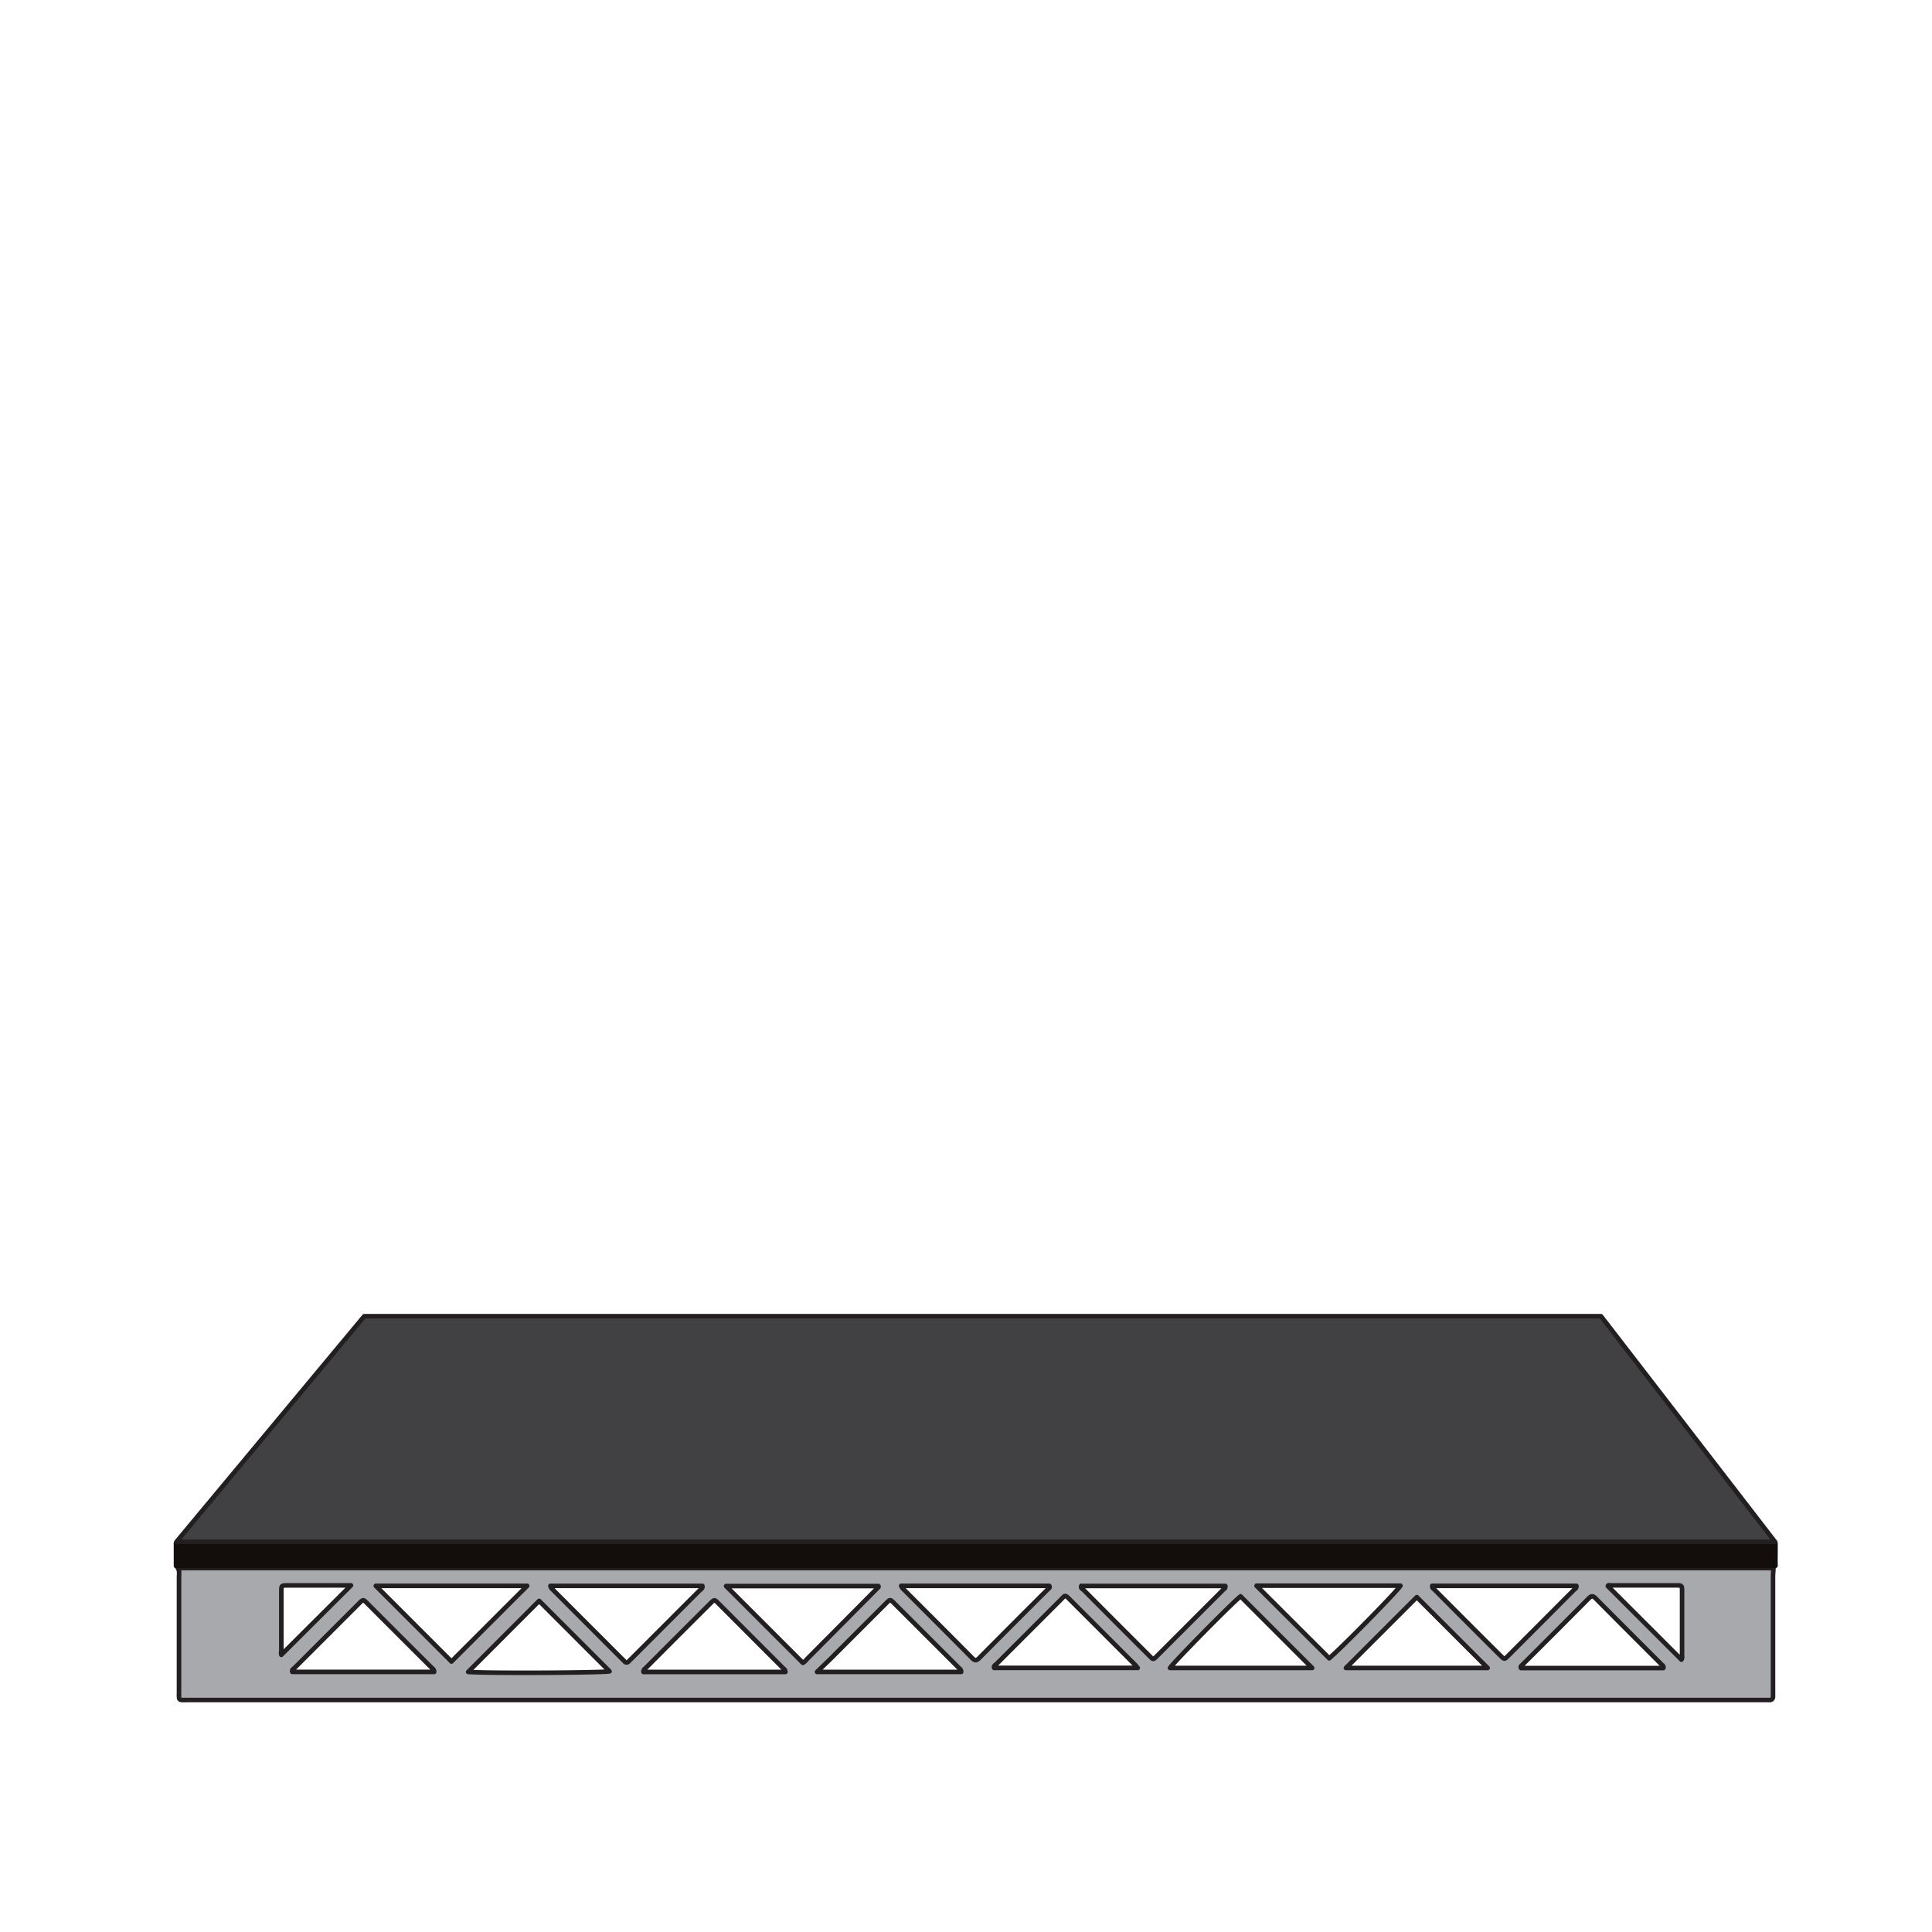 <svg id="Layer_1" data-name="Layer 1" xmlns="http://www.w3.org/2000/svg" viewBox="0 0 600 600"><defs><style>.cls-1{fill:#a7a9ac;stroke-width:1.42px;}.cls-1,.cls-3{stroke:#231f20;stroke-linecap:round;stroke-linejoin:round;}.cls-2{fill:#130d0c;}.cls-3{fill:#414042;stroke-width:1.42px;}</style></defs><title>decks</title><path class="cls-1" d="M550.77,487c-0.05,1-.15,1.91-0.15,2.87q0,17.63,0,35.27c0,0.56,0,1.12,0,1.68a1,1,0,0,1-1.15,1.13H58.59c-3.36,0-3,.42-3-2.9,0-11.76,0-23.51,0-35.27,0-.94.24-1.93-0.37-2.8l3.59,0H547.65C548.69,487,549.73,487,550.77,487ZM163.71,492.5h-47L140.21,516Zm85.64,23.92a4.66,4.66,0,0,0,1.19-1.1q11.15-11.21,22.28-22.44a0.27,0.27,0,0,0,0-.22c-0.09-.31-0.24.09-0.17-0.09H225.5ZM170.94,492.5a1.86,1.86,0,0,0,.74,1.18l21.51,21.52c0.23,0.23.47,0.44,0.68,0.67a0.84,0.84,0,0,0,1.41.06c0.27-.29.57-0.56,0.85-0.84q10.59-10.59,21.16-21.18c0.36-.36,1-0.6.84-1.4h-47.2Zm108.94,0a3.89,3.89,0,0,0,.36.69c7.23,7.24,14.48,14.46,21.67,21.73,0.95,1,1.45.75,2.28-.09q10.56-10.64,21.17-21.21c0.3-.3.87-0.54,0.5-1.12h-46Zm209.68,0H444.78a1,1,0,0,0,.53,1Q455.63,503.88,466,514.2c1.19,1.18,1.23,1.18,2.4,0Q478.71,503.9,489,493.56A1,1,0,0,0,489.57,492.5Zm-153.75,0c-0.31.79,0.48,1,.87,1.43q10.05,10.11,20.14,20.17c1.41,1.41,1.2,1.48,2.74-.06l20.49-20.5a0.89,0.89,0,0,0,.49-1H335.82Zm54.44,0L412.8,515c4.13-3.52,21.28-21,22.13-22.55H390.25ZM134.83,519.23a1.22,1.22,0,0,0-.56-1.09Q124.1,508,113.92,497.8c-1.11-1.11-1.15-1.1-2.4.14q-10,10-20,20c-0.34.34-1,.58-0.74,1.28h44.05Zm10.57,0c6.2,0.48,42.45.26,43.9-.19l-21.87-21.87Zm108.35,0H298.5a1.22,1.22,0,0,0-.57-1.1q-10.16-10.17-20.33-20.32c-1.14-1.14-1.18-1.13-2.39.08l-17.28,17.27C256.68,516.38,255.42,517.59,253.75,519.22ZM353.33,518c-0.42-.5-0.64-0.8-0.9-1.06q-10.17-10.18-20.34-20.35c-1.44-1.45-1.35-1.09-2.58.14q-10,10-20,20c-0.34.34-1,.58-0.76,1.25h44.58Zm54.17,0-22.24-22.25c-3.07,2.5-21,20.71-21.9,22.25H407.5ZM440,496l-22,22H462Zm76.57,22a0.73,0.73,0,0,0-.35-0.88c-6.89-6.9-13.8-13.78-20.66-20.71-1-1-1.45-.74-2.28.09q-10.22,10.3-20.5,20.53c-0.26.26-.67,0.48-0.43,1h44.21Zm-272.73,1.21a0.82,0.82,0,0,0-.38-0.89Q233.23,508.08,223,497.83c-1.12-1.12-1.17-1.11-2.42.14q-10.1,10.08-20.18,20.18a1.21,1.21,0,0,0-.58,1.09h44.1Zm278.34-3.79a1.61,1.61,0,0,0,.2-1.17q0-10,0-19.9c0-2,0-2-2-2q-10.07,0-20.14,0c-0.34,0-.82-0.21-0.91.23ZM109,492.36c-0.09,0-.4,0-0.69,0q-9.47,0-18.94,0c-2,0-2,0-2,2q0,9.23,0,18.46a2.12,2.12,0,0,0,0,1.1Z"/><path class="cls-2" d="M550.77,487c-1,0-2.08,0-3.12,0H58.84l-3.59,0c-0.62,0-1.32.16-1.3-.88q0-3.24,0-6.48a1.05,1.05,0,0,1,1.31-1.23c0.48,0,1,0,1.44,0H549.43c3,0,2.65-.28,2.67,2.71,0,1.6-.06,3.2,0,4.8C552.18,487,551.53,487,550.77,487Z"/><polygon class="cls-3" points="551.25 478.83 54.79 478.83 113.12 408.76 497.2 408.76 551.25 478.83"/></svg>
